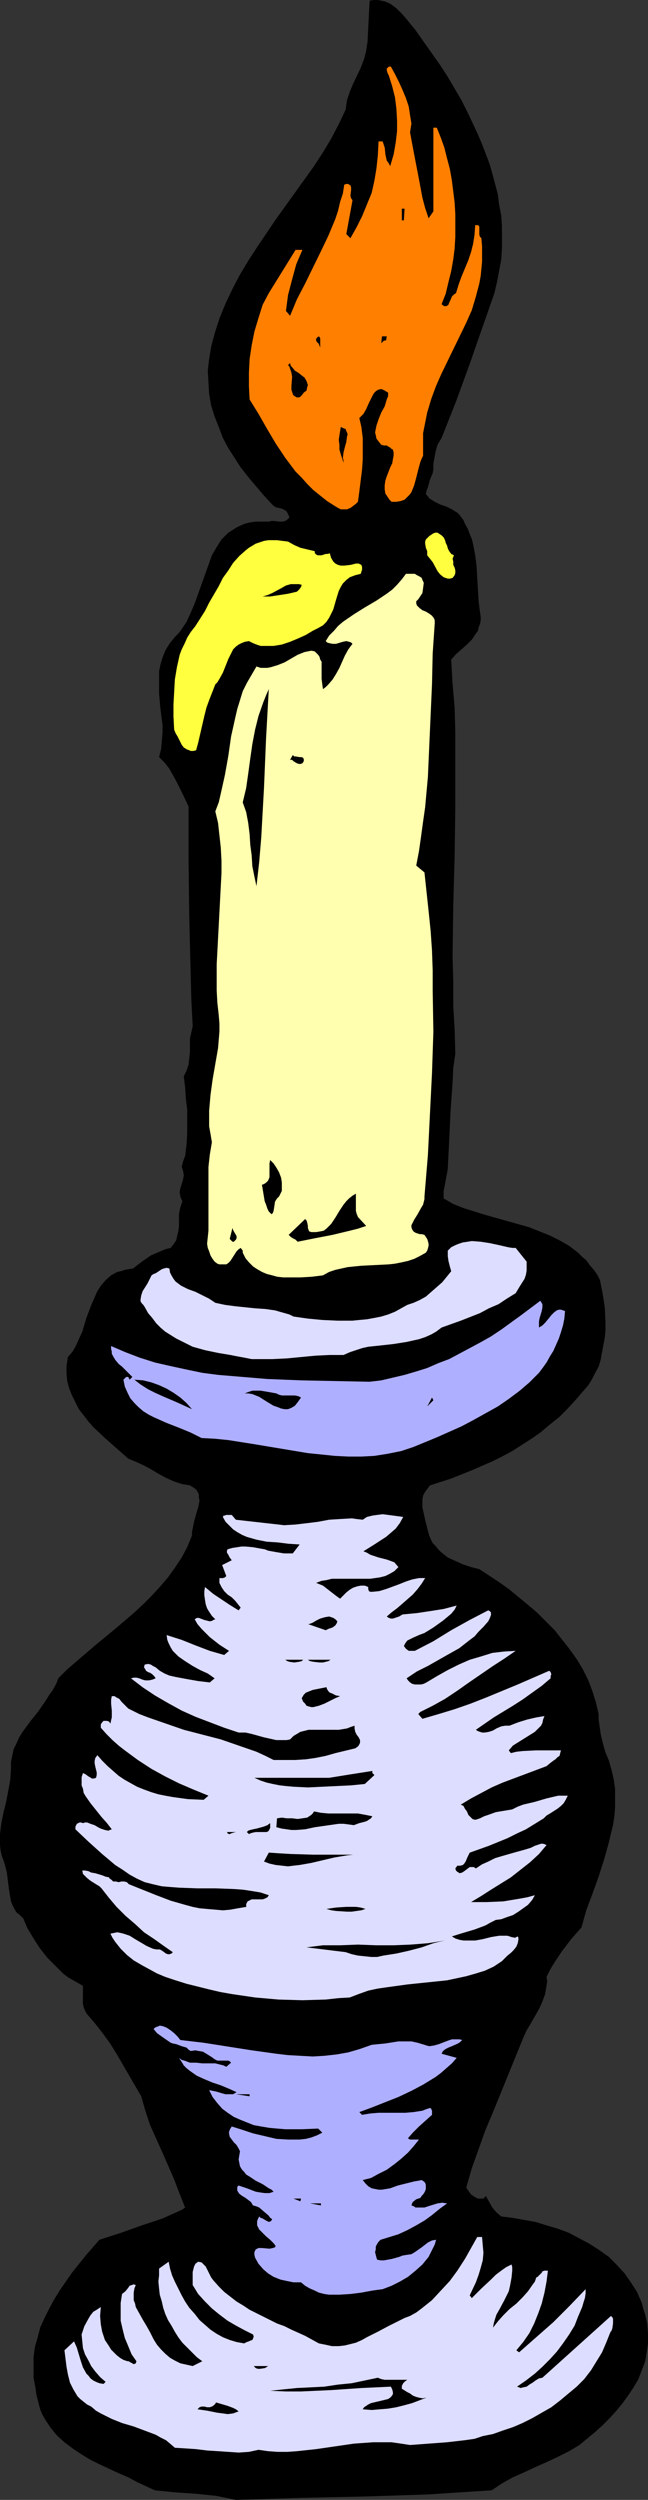 <?xml version="1.0" encoding="UTF-8" standalone="no"?>
<svg
   version="1.0"
   width="40.404mm"
   height="155.711mm"
   id="svg42"
   sodipodi:docname="Candle 44.wmf"
   xmlns:inkscape="http://www.inkscape.org/namespaces/inkscape"
   xmlns:sodipodi="http://sodipodi.sourceforge.net/DTD/sodipodi-0.dtd"
   xmlns="http://www.w3.org/2000/svg"
   xmlns:svg="http://www.w3.org/2000/svg">
  <rect width="100%" height="100%" fill="#333333" stroke="none"/>
  <sodipodi:namedview
     id="namedview42"
     pagecolor="#ffffff"
     bordercolor="#000000"
     borderopacity="0.25"
     inkscape:showpageshadow="2"
     inkscape:pageopacity="0.0"
     inkscape:pagecheckerboard="0"
     inkscape:deskcolor="#d1d1d1"
     inkscape:document-units="mm" />
  <defs
     id="defs1">
    <pattern
       id="WMFhbasepattern"
       patternUnits="userSpaceOnUse"
       width="6"
       height="6"
       x="0"
       y="0" />
  </defs>
  <path
     style="fill:#000000;fill-opacity:1;fill-rule:evenodd;stroke:none"
     d="m 97.928,7.11 3.878,5.494 1.939,2.747 1.778,2.747 1.616,2.747 1.616,2.747 1.454,2.909 1.454,3.07 0.97,2.101 0.97,2.262 1.778,4.686 0.646,2.262 0.646,2.424 0.646,2.424 0.323,2.585 0.485,2.424 0.162,2.585 v 2.585 2.585 l -0.162,2.585 -0.485,2.585 -0.485,2.585 -0.646,2.747 -5.979,17.129 -3.07,8.403 -3.394,8.564 -0.485,0.808 -0.485,0.808 -0.485,1.778 -0.323,1.778 -0.162,0.97 v 0.808 0.485 l -0.162,0.808 -0.162,0.485 -0.162,0.323 -0.323,0.808 -0.485,1.778 -0.323,0.808 -0.162,0.808 0.485,0.485 0.323,0.485 1.293,0.808 1.293,0.646 1.454,0.485 1.293,0.646 1.293,0.808 0.485,0.485 0.485,0.646 0.485,0.646 0.323,0.808 0.646,1.131 0.485,1.293 0.485,1.131 0.323,1.293 0.485,2.585 0.323,2.585 0.323,5.494 0.162,2.747 0.323,2.585 0.162,0.97 v 0.97 l -0.162,0.808 -0.323,0.808 -0.162,0.808 -0.485,0.646 -0.97,1.454 -1.131,1.131 -2.586,2.262 -1.131,1.293 0.323,5.656 0.485,5.656 0.162,5.817 v 5.656 11.796 l -0.162,11.635 -0.323,11.796 -0.162,11.796 0.162,5.817 v 5.817 l 0.323,5.656 0.162,5.656 -0.485,3.393 -0.162,3.393 -0.485,6.948 -0.323,6.948 -0.162,3.232 -0.162,3.232 -0.162,0.97 -0.162,0.808 -0.323,1.778 -0.323,1.616 v 0.97 0.808 l 2.262,1.293 2.424,0.97 2.586,0.808 2.586,0.808 5.171,1.454 5.171,1.454 2.424,0.97 2.424,0.97 2.262,1.131 2.262,1.293 2.101,1.616 0.97,0.97 0.97,0.808 0.808,1.131 0.97,1.131 0.808,1.131 0.646,1.293 0.646,3.232 0.485,3.232 0.162,3.555 v 1.778 l -0.162,1.778 -0.323,1.616 -0.323,1.778 -0.323,1.778 -0.485,1.616 -0.808,1.454 -0.808,1.616 -0.808,1.293 -1.131,1.293 -1.939,2.262 -1.939,2.101 -1.939,1.939 -2.262,1.778 -2.101,1.778 -2.101,1.454 -2.262,1.454 -2.262,1.454 -2.424,1.293 -2.262,1.131 -4.848,2.101 -4.848,1.939 -5.01,1.616 -0.485,0.646 -0.485,0.646 -0.323,0.485 -0.323,0.646 -0.162,0.808 v 0.646 1.293 l 0.646,2.909 0.323,1.293 0.323,1.293 0.323,1.131 0.323,0.808 0.485,0.97 0.646,0.646 0.646,0.808 0.646,0.646 1.616,1.293 1.778,0.808 1.778,0.808 1.939,0.646 1.939,0.485 4.686,3.07 2.262,1.616 4.525,3.717 2.262,1.939 1.939,1.939 2.101,2.101 1.778,2.262 1.778,2.262 1.616,2.262 1.454,2.424 1.293,2.585 0.97,2.585 0.808,2.585 0.646,2.747 v 1.293 l 0.162,1.131 0.323,2.262 0.485,2.101 0.646,2.262 0.808,1.939 0.646,2.262 0.485,2.101 0.323,2.262 v 2.262 2.101 l -0.162,2.101 -0.323,2.101 -0.485,1.939 -0.485,2.101 -1.131,4.04 -1.293,4.04 -1.454,4.04 -1.454,3.878 -1.131,4.04 -2.424,2.747 -2.101,2.747 -1.939,2.909 -0.97,1.616 -0.808,1.616 0.162,0.97 -0.162,1.131 -0.162,0.97 -0.162,0.97 -0.646,1.778 -0.808,1.778 -1.939,3.393 -0.97,1.616 -0.808,1.778 -3.555,8.726 -3.555,8.726 -1.778,4.201 -1.616,4.525 -1.616,4.525 -1.293,4.525 0.646,0.97 0.485,0.646 0.485,0.323 0.485,0.323 0.646,0.323 h 0.646 0.646 l 0.646,-0.646 v 0.162 l 1.454,2.585 0.97,1.131 1.131,0.97 2.586,0.323 2.747,0.485 2.747,0.485 2.586,0.808 2.747,0.808 2.586,0.97 2.424,1.293 2.424,1.293 2.262,1.454 2.262,1.616 1.778,1.778 1.939,2.101 1.454,2.101 1.454,2.262 1.131,2.585 0.323,1.293 0.485,1.454 0.485,2.262 0.162,2.262 v 2.262 l -0.323,2.262 -0.323,1.939 -0.808,2.101 -0.808,2.101 -1.131,1.939 -1.293,1.939 -1.293,1.778 -1.454,1.778 -1.616,1.778 -1.616,1.616 -1.778,1.616 -3.717,3.07 -2.424,1.454 -2.586,1.293 -2.747,1.293 -2.586,1.131 -2.747,1.293 -2.586,1.131 -2.586,1.454 -2.424,1.616 -7.595,0.485 -7.433,0.485 -15.029,0.485 -15.029,0.323 -15.19,0.485 -2.262,-0.485 -2.424,-0.485 -4.686,-0.485 -4.848,-0.323 -4.848,-0.485 -2.101,-0.97 -2.101,-0.97 -2.101,-1.131 -2.262,-0.97 -4.525,-2.101 -2.262,-1.131 -2.101,-1.293 -1.939,-1.293 -1.939,-1.454 -1.778,-1.616 -1.454,-1.778 -1.293,-1.939 -0.646,-1.131 -0.485,-1.131 -0.323,-1.131 -0.323,-1.293 -0.323,-1.293 -0.162,-1.293 -0.485,-2.585 v -2.424 -2.424 l 0.323,-2.424 0.646,-2.262 0.646,-2.424 0.97,-2.101 1.131,-2.262 1.131,-2.101 1.293,-2.101 1.454,-2.101 1.454,-2.101 3.232,-4.04 3.232,-3.717 5.01,-1.616 5.01,-1.778 4.848,-1.616 4.686,-2.101 0.646,-0.485 -1.293,-3.232 -1.293,-3.393 -2.747,-6.302 -1.454,-3.232 -1.454,-3.232 -1.131,-3.393 -0.97,-3.393 -2.909,-5.009 -2.909,-5.009 -1.616,-2.585 -1.778,-2.424 -1.778,-2.262 -1.939,-2.262 -0.323,-0.646 -0.323,-0.808 -0.162,-0.808 v -0.808 -1.616 -0.97 -0.808 l -1.131,-0.646 -1.131,-0.646 -1.131,-0.646 -1.131,-0.808 -1.939,-1.939 -1.939,-1.939 -1.778,-2.262 -1.454,-2.262 -1.454,-2.424 L 5.494,451.647 4.686,450.839 3.878,450.193 3.394,449.385 2.909,448.415 2.586,447.607 2.424,446.638 2.101,444.699 1.616,440.821 1.131,438.881 0.808,437.912 0.485,437.104 0.162,435.811 0,434.357 v -1.293 -1.293 l 0.323,-2.585 0.485,-2.424 0.646,-2.585 0.485,-2.585 0.485,-2.585 0.162,-2.585 v -1.616 l 0.323,-1.616 0.323,-1.454 0.646,-1.293 0.646,-1.454 0.808,-1.293 1.778,-2.424 1.939,-2.424 1.778,-2.585 0.808,-1.293 0.808,-1.131 0.808,-1.454 0.485,-1.293 2.101,-2.101 2.262,-1.939 4.525,-3.878 4.525,-3.717 4.363,-3.717 2.262,-2.101 1.939,-1.939 1.939,-2.101 1.939,-2.262 1.616,-2.262 1.616,-2.424 1.293,-2.424 1.131,-2.747 v -0.808 l 0.162,-0.808 0.323,-1.616 0.485,-1.778 0.485,-1.616 0.323,-1.616 -0.162,-0.646 v -0.808 l -0.323,-0.646 -0.323,-0.485 -0.646,-0.485 -0.808,-0.485 -1.939,-0.323 -1.939,-0.646 -1.778,-0.808 -1.778,-0.97 -1.616,-0.97 -1.778,-0.97 -1.778,-0.808 -1.939,-0.808 -2.747,-2.424 -2.747,-2.424 -2.747,-2.585 -1.131,-1.293 -1.131,-1.454 -1.131,-1.454 -0.808,-1.616 -0.808,-1.616 -0.646,-1.616 -0.485,-1.778 -0.162,-1.778 v -1.778 l 0.323,-2.101 1.131,-1.293 0.808,-1.454 0.646,-1.454 0.808,-1.778 0.485,-1.616 0.485,-1.616 1.293,-3.393 0.646,-1.454 0.646,-1.454 0.97,-1.454 0.97,-1.131 1.293,-1.131 1.454,-0.808 0.808,-0.162 0.97,-0.323 0.97,-0.162 0.97,-0.162 2.101,-1.616 2.101,-1.454 1.131,-0.485 1.131,-0.485 1.131,-0.485 1.293,-0.323 0.485,-0.646 0.485,-0.646 0.323,-0.485 0.162,-0.808 0.323,-1.293 0.162,-1.293 v -1.454 -1.454 l 0.323,-1.454 0.485,-1.454 -0.323,-0.646 -0.162,-0.485 -0.162,-0.97 0.162,-0.97 0.323,-0.97 0.323,-1.131 0.162,-0.97 -0.162,-0.97 -0.162,-0.485 -0.162,-0.485 0.323,-1.293 0.485,-1.293 0.323,-2.585 0.162,-2.747 v -2.747 -2.747 l -0.323,-2.747 -0.162,-2.585 -0.323,-2.585 0.323,-0.646 0.323,-0.646 0.485,-1.454 0.162,-1.454 0.162,-1.616 v -3.07 l 0.323,-1.454 0.323,-1.454 -0.323,-6.302 -0.162,-6.464 -0.323,-12.927 -0.162,-13.089 v -12.927 l -1.454,-3.07 -1.454,-2.909 -0.808,-1.454 -0.808,-1.454 -1.131,-1.454 -1.293,-1.293 0.485,-1.939 0.162,-1.939 0.162,-1.778 v -1.939 l -0.485,-3.717 -0.323,-3.555 v -1.778 -1.778 -1.778 l 0.323,-1.616 0.485,-1.616 0.646,-1.616 0.97,-1.616 1.293,-1.616 0.808,-0.808 0.646,-0.808 1.293,-1.939 0.97,-2.101 0.97,-2.262 3.232,-9.049 0.808,-2.262 1.131,-1.939 1.131,-1.778 0.808,-0.808 0.808,-0.808 0.808,-0.485 0.97,-0.646 0.97,-0.485 1.131,-0.485 1.293,-0.323 1.293,-0.162 h 1.454 1.616 l 0.646,-0.162 h 0.485 l 1.454,0.162 h 0.646 l 0.646,-0.162 0.485,-0.323 0.485,-0.485 -0.162,-0.485 -0.162,-0.323 -0.323,-0.646 -0.485,-0.323 -0.646,-0.323 -1.454,-0.323 -0.485,-0.323 -0.485,-0.485 -1.939,-2.101 -1.778,-2.101 -1.778,-2.101 -1.778,-2.262 -1.454,-2.262 -1.454,-2.262 -1.293,-2.424 -0.97,-2.585 -0.97,-2.424 -0.808,-2.585 -0.485,-2.747 -0.162,-2.747 -0.162,-2.747 0.323,-2.747 0.485,-2.909 0.808,-3.07 1.131,-3.555 1.454,-3.555 1.616,-3.393 1.778,-3.393 1.939,-3.232 2.101,-3.232 4.363,-6.464 4.525,-6.302 4.525,-6.302 2.101,-3.232 1.939,-3.232 1.778,-3.393 1.616,-3.393 0.162,-1.131 0.162,-1.131 0.646,-1.939 0.808,-1.939 1.778,-3.717 0.808,-2.101 0.485,-1.939 0.162,-1.131 0.162,-0.97 V 9.695 L 87.101,0.162 88.071,0 h 0.97 l 0.808,0.162 0.808,0.162 0.808,0.323 0.646,0.323 1.293,0.97 1.293,1.293 1.131,1.293 z"
     id="path1" />
  <path
     style="fill:#ff7f00;fill-opacity:1;fill-rule:evenodd;stroke:none"
     d="m 92.111,15.674 0.97,1.778 0.97,1.939 0.808,1.778 0.808,1.939 0.646,1.939 0.323,2.101 0.323,1.939 -0.162,0.97 -0.162,1.131 0.97,5.171 0.97,5.009 0.97,5.171 0.646,2.424 0.808,2.424 1.131,-1.616 V 30.056 h 0.808 l 0.97,2.424 0.808,2.262 0.646,2.585 0.646,2.424 0.485,2.747 0.323,2.585 0.323,2.585 0.162,2.747 v 2.585 2.747 l -0.162,2.747 -0.323,2.585 -0.485,2.747 -0.646,2.585 -0.646,2.747 -0.97,2.424 0.323,0.323 0.323,0.162 h 0.485 l 0.485,-0.323 0.162,-0.485 0.323,-0.646 0.323,-0.808 0.485,-0.485 0.485,-0.323 0.646,-2.101 0.646,-1.778 1.616,-3.878 0.646,-1.939 0.485,-1.939 0.323,-2.101 0.162,-2.262 h 0.323 0.323 l 0.323,0.323 v 0.485 0.485 0.485 0.485 l 0.162,0.485 0.323,0.323 0.162,1.939 v 1.778 1.778 l -0.162,1.778 -0.162,1.616 -0.323,1.778 -0.808,3.07 -0.97,3.232 -1.293,2.909 -2.909,5.979 -2.909,5.979 -1.293,2.909 -1.131,3.07 -0.97,3.232 -0.323,1.616 -0.323,1.616 -0.323,1.616 v 1.778 1.778 1.778 l -0.323,0.646 -0.323,0.808 -0.485,1.778 -0.485,1.939 -0.485,1.778 -0.323,0.808 -0.323,0.808 -0.485,0.646 -0.646,0.646 -0.485,0.485 -0.97,0.323 -0.97,0.162 h -1.131 l -0.485,-0.485 -0.323,-0.485 -0.646,-0.97 -0.162,-0.97 v -0.97 l 0.162,-1.131 0.323,-0.97 0.808,-2.101 0.485,-0.97 0.162,-0.97 0.162,-0.808 v -0.808 l -0.162,-0.646 -0.323,-0.162 -0.323,-0.323 -0.323,-0.162 -0.485,-0.323 h -0.646 l -0.646,-0.162 -0.646,-0.808 -0.485,-0.646 -0.162,-0.808 -0.162,-0.646 0.162,-0.808 0.162,-0.808 0.485,-1.454 0.646,-1.616 0.808,-1.454 0.485,-1.616 0.323,-0.808 v -0.808 l -0.808,-0.485 -0.646,-0.323 h -0.485 l -0.485,0.162 -0.485,0.323 -0.323,0.323 -0.323,0.485 -0.323,0.646 -0.646,1.293 -0.646,1.454 -0.646,1.131 -0.485,0.485 -0.485,0.485 0.485,2.101 0.323,2.585 v 2.424 2.585 l -0.162,2.424 -0.323,2.585 -0.323,2.585 -0.323,2.424 -0.485,0.485 -0.646,0.485 -0.646,0.485 -0.808,0.323 h -0.646 -0.808 l -0.646,-0.323 -0.808,-0.485 -1.778,-1.131 -1.616,-1.293 -1.616,-1.293 -1.454,-1.454 -1.293,-1.454 -1.454,-1.454 -2.424,-3.232 -2.262,-3.393 -2.101,-3.555 -1.939,-3.393 -2.101,-3.393 -0.162,-3.07 v -3.232 l 0.162,-3.232 0.485,-3.232 0.646,-3.232 0.97,-3.232 0.97,-3.07 1.454,-2.747 6.302,-10.18 h 1.616 l -1.454,3.393 -0.97,3.555 -0.97,3.717 -0.485,3.717 0.97,1.131 1.616,-3.878 1.939,-3.717 3.717,-7.595 1.778,-3.717 1.616,-3.878 0.646,-1.939 0.485,-2.101 0.646,-1.939 0.323,-2.101 0.485,-0.162 h 0.485 l 0.162,0.162 0.323,0.162 0.162,0.485 v 0.646 l -0.162,1.293 0.162,0.646 0.162,0.162 0.162,0.323 -1.454,7.918 0.97,0.97 1.454,-2.585 1.293,-2.585 1.131,-2.747 1.131,-2.747 0.646,-2.909 0.485,-2.909 0.323,-3.07 0.162,-3.232 h 0.97 l 0.485,1.454 0.162,1.616 0.323,1.454 0.485,0.646 0.323,0.646 0.808,-2.747 0.485,-2.747 0.323,-2.747 v -2.585 l -0.162,-2.747 -0.323,-2.585 -0.646,-2.585 -0.808,-2.585 -0.323,-0.646 -0.162,-0.646 v -0.323 l 0.323,-0.323 0.162,-0.162 z"
     id="path2" />
  <path
     style="fill:#000000;fill-opacity:1;fill-rule:evenodd;stroke:none"
     d="m 94.696,49.124 h 0.646 l -0.162,2.747 h -0.485 z"
     id="path3" />
  <path
     style="fill:#000000;fill-opacity:1;fill-rule:evenodd;stroke:none"
     d="M 75.466,81.765 75.304,81.442 75.143,80.957 74.658,80.472 74.496,80.149 v -0.323 l 0.162,-0.323 0.485,-0.323 0.162,0.162 0.162,0.323 v 0.646 0.646 z"
     id="path4" />
  <path
     style="fill:#000000;fill-opacity:1;fill-rule:evenodd;stroke:none"
     d="m 90.979,80.149 h -0.323 l -0.323,0.162 -0.485,0.485 0.162,-1.616 h 1.131 z"
     id="path5" />
  <path
     style="fill:#000000;fill-opacity:1;fill-rule:evenodd;stroke:none"
     d="m 72.234,91.945 -0.646,0.485 -0.485,0.646 -0.323,0.323 -0.323,0.162 h -0.485 l -0.323,-0.162 -0.485,-0.323 -0.162,-0.323 -0.323,-0.97 v -0.97 l 0.162,-2.101 -0.162,-0.97 -0.323,-0.97 -0.162,-0.485 -0.323,-0.323 0.485,-0.485 0.162,0.646 0.323,0.323 0.646,0.808 0.808,0.485 0.808,0.646 0.646,0.485 0.485,0.808 0.162,0.485 0.162,0.485 -0.162,0.485 z"
     id="path6" />
  <path
     style="fill:#000000;fill-opacity:1;fill-rule:evenodd;stroke:none"
     d="m 80.96,108.912 -0.323,-0.97 -0.323,-0.97 -0.323,-1.131 v -1.131 l -0.162,-1.131 0.162,-1.131 0.162,-0.97 0.162,-0.97 0.646,0.323 0.485,0.162 0.162,0.485 0.162,0.323 0.162,0.485 -0.162,0.485 -0.162,1.293 -0.323,1.131 -0.323,1.293 -0.162,1.293 0.162,0.646 z"
     id="path7" />
  <path
     style="fill:#ffff3f;fill-opacity:1;fill-rule:evenodd;stroke:none"
     d="m 106.978,130.727 -0.323,0.808 0.162,0.646 v 0.808 l 0.323,0.646 0.162,0.646 v 0.646 l -0.162,0.485 -0.485,0.646 -0.646,0.162 h -0.485 l -0.485,-0.162 -0.485,-0.162 -0.808,-0.646 -0.646,-0.808 -1.131,-2.101 -0.646,-0.808 -0.646,-0.808 v -0.485 -0.485 l -0.323,-0.808 -0.162,-0.97 v -0.485 l 0.162,-0.485 0.808,-0.808 0.485,-0.323 0.485,-0.323 0.485,-0.162 h 0.485 l 0.485,0.323 0.485,0.323 0.485,0.485 0.323,0.646 0.162,0.646 0.323,0.646 0.162,0.646 0.323,0.646 0.485,0.646 z"
     id="path8" />
  <path
     style="fill:#ffff3f;fill-opacity:1;fill-rule:evenodd;stroke:none"
     d="m 74.173,129.758 v 0.323 l 0.162,0.323 0.485,0.323 h 0.323 0.646 l 0.97,-0.323 h 0.485 l 0.485,-0.162 0.162,0.646 0.162,0.485 0.485,0.808 0.485,0.485 0.646,0.323 0.646,0.162 h 0.808 l 1.454,-0.162 1.293,-0.323 h 0.646 l 0.323,0.162 0.323,0.162 0.162,0.485 v 0.646 l -0.162,0.485 -0.162,0.485 -0.646,0.162 -0.646,0.162 -1.293,0.485 -0.808,0.646 -0.808,0.808 -0.485,0.808 -0.485,0.97 -0.646,2.101 -0.323,1.131 -0.323,1.131 -0.485,0.97 -0.485,0.97 -0.646,0.97 -0.808,0.808 -1.131,0.646 -1.293,0.646 -1.616,0.97 -1.778,0.808 -1.939,0.808 -1.939,0.646 -1.939,0.323 h -1.939 -1.131 l -0.97,-0.323 -0.808,-0.323 -0.97,-0.485 -0.97,0.162 -0.808,0.323 -0.646,0.323 -0.646,0.485 -0.646,0.646 -0.323,0.646 -0.808,1.616 -0.646,1.616 -0.646,1.616 -0.808,1.454 -0.485,0.808 -0.485,0.485 -1.454,3.717 -0.646,1.778 -0.485,1.939 -0.485,2.101 -0.485,2.101 -0.485,2.101 -0.485,1.778 -0.646,0.162 H 44.924 l -0.323,-0.162 -0.485,-0.162 -0.808,-0.485 -0.485,-0.646 -0.485,-0.97 -0.485,-0.97 -0.485,-0.808 -0.323,-0.808 -0.162,-3.07 v -2.909 l 0.162,-2.909 0.162,-2.909 0.485,-2.909 0.323,-1.454 0.323,-1.454 0.485,-1.293 0.646,-1.293 0.646,-1.454 0.808,-1.293 1.131,-1.454 1.131,-1.778 1.131,-1.778 0.97,-1.939 2.262,-3.878 0.97,-1.939 1.293,-1.778 1.131,-1.778 1.454,-1.616 1.454,-1.293 0.808,-0.646 0.808,-0.485 0.808,-0.485 0.97,-0.323 0.97,-0.323 0.97,-0.162 h 1.131 0.97 l 1.293,0.162 1.293,0.162 1.454,0.808 1.454,0.646 z"
     id="path9" />
  <path
     style="fill:#ffffaf;fill-opacity:1;fill-rule:evenodd;stroke:none"
     d="m 99.867,137.191 -0.162,1.293 -0.162,1.131 -0.646,0.97 -0.323,0.485 -0.485,0.485 v 0.485 l 0.162,0.485 0.646,0.646 0.646,0.485 0.808,0.323 0.808,0.485 0.646,0.485 0.485,0.646 0.162,0.485 v 0.646 l -0.485,7.11 -0.162,7.272 -0.646,14.543 -0.323,7.272 -0.646,7.11 -0.485,3.393 -0.485,3.555 -0.485,3.393 -0.646,3.393 1.939,1.616 0.485,4.525 0.485,4.525 0.485,4.686 0.323,4.686 0.162,4.686 v 4.848 l 0.162,9.534 -0.323,9.695 -0.485,9.695 -0.485,9.695 -0.808,9.695 v 0.646 l -0.162,0.646 -0.162,0.646 -0.485,0.808 -0.808,1.454 -0.808,1.293 -0.323,0.646 -0.323,0.646 v 0.485 l 0.162,0.485 0.323,0.485 0.485,0.323 0.97,0.323 h 0.485 l 0.646,0.162 0.646,0.97 0.162,0.485 0.162,0.646 v 0.485 l -0.162,0.646 -0.162,0.485 -0.323,0.485 -1.454,0.808 -1.293,0.646 -1.454,0.485 -1.454,0.323 -1.616,0.323 -1.454,0.162 -3.232,0.162 -3.232,0.162 -3.232,0.323 -1.454,0.323 -1.454,0.323 -1.454,0.485 -1.454,0.808 -2.586,0.323 -2.747,0.162 H 68.033 66.74 l -1.454,-0.162 -1.131,-0.323 -1.293,-0.323 -1.131,-0.485 -1.131,-0.646 -0.97,-0.646 -0.97,-0.97 -0.808,-0.97 -0.646,-1.293 v -0.323 -0.162 l -0.485,-0.646 -0.485,0.323 -0.485,0.485 -1.454,2.262 -0.485,0.485 -0.485,0.323 h -0.646 -0.485 -0.485 l -0.485,-0.162 -0.646,-0.485 -0.485,-0.646 -0.485,-0.808 -0.323,-0.97 -0.323,-0.808 -0.162,-0.97 0.323,-3.07 v -3.07 -5.979 -2.909 -3.07 l 0.323,-2.909 0.485,-2.909 -0.323,-1.939 -0.323,-1.778 v -1.939 -1.778 l 0.323,-3.717 0.485,-3.555 0.646,-3.717 0.646,-3.717 0.162,-1.939 0.162,-1.939 v -1.939 l -0.162,-1.939 -0.323,-2.909 -0.162,-2.909 v -6.14 l 0.162,-3.07 0.162,-3.07 0.323,-6.14 0.323,-6.14 0.162,-3.07 v -2.909 l -0.162,-3.07 -0.323,-2.909 -0.323,-2.909 -0.646,-2.747 0.808,-2.101 0.485,-2.101 0.97,-4.363 0.808,-4.525 0.646,-4.525 0.97,-4.363 0.485,-2.101 0.646,-2.101 0.646,-2.101 0.97,-1.939 1.131,-1.939 1.131,-1.939 0.97,0.323 h 0.808 0.808 l 0.808,-0.162 1.616,-0.485 1.616,-0.646 3.07,-1.778 1.616,-0.646 1.616,-0.323 0.808,0.162 0.485,0.485 0.323,0.323 0.323,0.485 0.162,0.646 0.323,0.485 v 1.293 1.293 1.454 l 0.162,1.293 0.162,1.131 0.646,-0.485 0.646,-0.646 0.97,-1.131 0.808,-1.293 0.808,-1.454 1.293,-2.909 0.808,-1.454 0.97,-1.293 -0.323,-0.323 -0.485,-0.162 -0.646,-0.162 -0.808,0.162 -1.616,0.485 h -0.808 l -0.808,-0.162 -0.485,-0.162 -0.323,-0.323 0.808,-1.293 1.131,-1.131 0.97,-1.131 1.131,-0.97 2.586,-1.778 2.586,-1.616 2.747,-1.616 2.424,-1.616 1.293,-0.97 1.131,-1.131 1.131,-1.293 0.97,-1.293 h 0.808 0.646 0.646 l 0.485,0.323 0.646,0.323 0.485,0.323 0.162,0.485 z"
     id="path10" />
  <path
     style="fill:#000000;fill-opacity:1;fill-rule:evenodd;stroke:none"
     d="m 71.103,137.676 -0.162,0.485 -0.323,0.485 -0.323,0.323 -0.323,0.323 -2.101,0.485 -2.101,0.323 -2.101,0.323 h -0.808 -0.97 l 1.131,-0.323 1.131,-0.485 2.101,-1.131 1.131,-0.646 1.131,-0.323 h 0.485 0.646 0.808 z"
     id="path11" />
  <path
     style="fill:#000000;fill-opacity:1;fill-rule:evenodd;stroke:none"
     d="m 60.437,208.614 -0.485,-2.262 -0.485,-2.424 -0.162,-2.585 -0.323,-2.424 -0.162,-2.585 -0.323,-2.585 -0.485,-2.585 -0.808,-2.262 0.808,-3.393 0.485,-3.393 0.485,-3.555 0.485,-3.393 0.646,-3.393 0.808,-3.232 1.131,-3.232 0.646,-1.616 0.646,-1.454 -0.646,11.635 -0.485,11.635 -0.646,11.635 -0.485,5.817 z"
     id="path12" />
  <path
     style="fill:#000000;fill-opacity:1;fill-rule:evenodd;stroke:none"
     d="m 71.588,179.205 -0.323,0.485 -0.485,0.162 h -0.323 l -0.485,-0.162 -0.808,-0.485 -0.323,-0.323 h -0.485 l 0.646,-1.131 0.323,0.323 h 0.323 l 0.97,0.162 h 0.485 l 0.323,0.162 0.162,0.323 z"
     id="path13" />
  <path
     style="fill:#000000;fill-opacity:1;fill-rule:evenodd;stroke:none"
     d="m 65.285,282.138 -0.323,0.485 -0.162,0.323 -0.162,1.131 -0.162,0.97 -0.162,0.485 -0.323,0.323 -0.646,-0.646 -0.323,-0.646 -0.323,-0.97 -0.323,-0.808 -0.323,-1.939 -0.323,-1.939 0.485,-0.162 0.485,-0.323 0.485,-0.485 0.323,-0.808 v -0.808 -0.808 -0.808 -0.808 l 0.162,-0.808 0.808,0.808 0.646,0.97 0.646,1.131 0.485,1.293 0.162,1.131 v 1.293 0.646 l -0.323,0.646 -0.323,0.646 z"
     id="path14" />
  <path
     style="fill:#000000;fill-opacity:1;fill-rule:evenodd;stroke:none"
     d="m 84.354,286.501 1.939,2.101 -1.939,0.646 -1.939,0.485 -4.04,0.97 -4.202,0.808 -4.04,0.808 -0.485,-0.485 -0.646,-0.323 -0.485,-0.323 -0.485,-0.485 3.878,-3.717 0.323,0.323 0.162,0.485 0.162,0.808 v 0.485 l 0.162,0.485 0.162,0.323 0.485,0.162 h 1.131 l 0.97,-0.162 0.808,-0.162 0.646,-0.485 0.646,-0.646 0.485,-0.485 0.97,-1.454 0.97,-1.616 0.97,-1.454 0.646,-0.808 0.646,-0.646 0.808,-0.646 0.808,-0.485 v 1.616 0.646 0.646 1.131 l 0.162,0.646 z"
     id="path15" />
  <path
     style="fill:#000000;fill-opacity:1;fill-rule:evenodd;stroke:none"
     d="m 55.105,292.318 h -0.323 l -0.162,-0.162 -0.485,-0.485 0.646,-2.585 0.162,0.485 0.162,0.323 0.485,0.808 0.162,0.323 v 0.485 l -0.162,0.323 z"
     id="path16" />
  <path
     style="fill:#ddddff;fill-opacity:1;fill-rule:evenodd;stroke:none"
     d="m 124.107,297.004 v 1.131 0.97 l -0.162,0.97 -0.323,0.97 -1.131,1.778 -0.97,1.616 -2.101,1.293 -1.939,1.293 -2.262,0.97 -2.101,1.131 -4.525,1.778 -4.525,1.616 -1.293,0.97 -1.131,0.646 -1.454,0.646 -1.454,0.485 -1.454,0.323 -1.454,0.323 -3.07,0.485 -2.909,0.323 -3.07,0.323 -1.454,0.323 -1.454,0.485 -1.454,0.485 -1.454,0.646 h -3.232 l -3.394,0.162 -3.394,0.323 -3.394,0.323 -3.394,0.162 h -3.232 -1.616 l -1.616,-0.323 -1.778,-0.323 -1.616,-0.323 -2.909,-0.485 -3.07,-0.646 -2.909,-0.808 -1.293,-0.646 -1.293,-0.646 -1.293,-0.646 -1.293,-0.808 -1.293,-0.808 -1.131,-0.97 -0.97,-0.97 -0.97,-1.293 -0.97,-1.131 -0.808,-1.454 -0.323,-0.485 -0.323,-0.323 -0.323,-0.485 v -0.485 l 0.162,-0.97 0.323,-0.97 1.131,-1.778 0.485,-0.97 0.485,-0.97 0.485,-0.323 0.485,-0.162 0.485,-0.323 0.485,-0.323 0.485,-0.323 0.485,-0.162 0.646,-0.162 0.646,0.162 0.162,0.97 0.323,0.646 0.485,0.808 0.485,0.646 0.646,0.485 0.646,0.485 1.616,0.808 1.778,0.646 1.616,0.808 1.616,0.808 1.454,0.97 2.262,0.485 2.424,0.323 4.686,0.485 2.424,0.162 2.262,0.323 2.262,0.646 1.131,0.323 0.97,0.485 3.394,0.485 3.394,0.323 3.555,0.162 h 3.555 l 1.616,-0.162 1.778,-0.162 1.778,-0.323 1.616,-0.323 1.616,-0.485 1.616,-0.646 1.454,-0.808 1.454,-0.808 1.454,-0.485 1.454,-0.646 1.454,-0.808 1.293,-1.131 1.293,-1.131 1.293,-1.131 2.101,-2.585 -0.323,-1.131 -0.323,-1.293 -0.162,-1.131 v -0.646 -0.646 l 0.808,-0.808 0.97,-0.485 0.808,-0.323 0.97,-0.323 1.131,-0.162 0.97,-0.162 2.101,0.162 2.101,0.323 2.262,0.485 2.101,0.485 0.97,0.162 h 0.808 z"
     id="path17" />
  <path
     style="fill:#afafff;fill-opacity:1;fill-rule:evenodd;stroke:none"
     d="m 127.016,312.517 0.808,-0.485 0.646,-0.646 0.808,-0.97 0.646,-0.808 0.646,-0.646 0.646,-0.485 0.485,-0.162 h 0.485 l 0.485,0.162 0.485,0.162 -0.162,1.778 -0.323,1.616 -0.485,1.616 -0.485,1.454 -0.646,1.454 -0.646,1.454 -0.808,1.293 -0.808,1.454 -0.808,1.131 -0.97,1.293 -2.262,2.262 -2.262,1.939 -2.586,1.939 -2.586,1.778 -2.909,1.616 -2.909,1.616 -2.747,1.454 -2.909,1.293 -2.909,1.293 -2.747,1.131 -2.747,1.131 -2.909,0.97 -3.232,0.646 -3.07,0.485 -3.07,0.162 h -3.07 l -3.232,-0.162 -3.07,-0.323 -3.232,-0.323 -12.605,-2.101 -6.141,-0.97 -3.232,-0.323 -3.07,-0.162 -1.293,-0.646 -1.293,-0.646 -2.747,-1.131 -2.909,-1.131 -2.909,-1.293 -1.293,-0.646 -1.293,-0.808 -1.131,-0.97 -0.97,-0.97 -0.97,-1.131 -0.646,-1.293 -0.646,-1.454 -0.323,-1.616 0.485,-0.485 0.162,-0.162 h 0.485 l 0.323,0.646 0.646,-0.646 -0.808,-0.808 -0.808,-0.808 -0.808,-0.808 -0.808,-0.646 -0.808,-0.97 -0.485,-0.808 -0.323,-0.646 v -0.485 l -0.162,-0.646 v -0.646 l 3.394,1.454 3.394,1.293 3.555,1.131 3.555,0.808 3.717,0.808 3.878,0.808 3.717,0.485 3.878,0.323 3.878,0.323 3.878,0.323 8.08,0.323 15.998,0.323 2.747,-0.323 2.747,-0.646 2.747,-0.646 2.747,-0.808 2.586,-0.808 2.586,-1.131 2.586,-0.97 2.424,-1.293 2.424,-1.293 2.424,-1.293 2.586,-1.454 2.424,-1.616 4.686,-3.393 4.525,-3.393 0.485,0.808 v 0.808 l -0.162,0.808 -0.485,1.616 -0.162,0.808 v 0.808 z"
     id="path18" />
  <path
     style="fill:#000000;fill-opacity:1;fill-rule:evenodd;stroke:none"
     d="m 45.247,331.747 -3.555,-1.616 -3.394,-1.454 -1.778,-0.808 -1.616,-0.808 -1.778,-1.131 -1.454,-1.131 2.101,0.162 1.939,0.485 1.778,0.646 1.778,0.808 1.616,0.97 1.616,1.131 1.454,1.293 z"
     id="path19" />
  <path
     style="fill:#000000;fill-opacity:1;fill-rule:evenodd;stroke:none"
     d="m 70.941,329 -0.808,1.131 -0.646,0.808 -0.808,0.485 -0.808,0.323 h -0.808 l -0.808,-0.162 -0.808,-0.323 -0.97,-0.323 -1.616,-0.97 -1.778,-1.131 -0.808,-0.323 -0.808,-0.323 -0.97,-0.162 h -0.808 l 0.808,-0.323 0.97,-0.323 h 0.97 0.97 l 1.939,0.323 1.778,0.323 0.646,0.323 0.646,0.162 h 1.616 1.454 l 0.808,0.162 z"
     id="path20" />
  <path
     style="fill:#000000;fill-opacity:1;fill-rule:evenodd;stroke:none"
     d="m 100.675,331.1 1.131,-2.101 0.323,0.646 z"
     id="path21" />
  <path
     style="fill:#ddddff;fill-opacity:1;fill-rule:evenodd;stroke:none"
     d="m 64.154,358.732 1.454,0.162 1.293,0.162 2.747,-0.162 2.747,-0.323 2.586,-0.323 2.586,-0.485 2.586,-0.162 2.747,-0.162 1.131,0.162 1.454,0.162 0.97,-0.646 1.293,-0.323 1.131,-0.162 1.293,-0.162 1.293,0.162 2.424,0.323 1.131,0.162 -0.808,1.454 -0.97,1.293 -1.131,0.97 -1.131,0.97 -2.747,1.778 -2.586,1.616 0.808,0.323 0.808,0.485 1.939,0.646 1.939,0.485 1.778,0.646 0.97,1.131 v 0 l -0.97,0.97 -1.131,0.646 -0.97,0.485 -1.293,0.323 -1.131,0.162 -1.131,0.162 h -2.586 -1.131 -3.878 -1.454 l -1.293,0.323 -1.131,0.162 -1.293,0.485 0.808,0.323 0.808,0.323 1.454,1.131 1.454,1.131 0.646,0.485 0.485,0.323 0.808,-0.808 0.646,-0.646 0.808,-0.646 0.808,-0.485 0.97,-0.323 0.808,-0.162 h 0.97 l 0.808,0.323 v 0.485 l 0.162,0.485 0.323,0.162 h 0.485 l 1.616,-0.162 1.616,-0.485 3.07,-1.131 1.616,-0.646 1.454,-0.485 1.616,-0.323 h 1.454 l -0.808,1.293 -0.97,1.293 -1.131,1.293 -1.293,1.131 -1.293,1.131 -1.131,0.97 -1.293,0.97 -1.131,0.97 0.485,0.323 0.485,0.162 h 0.485 l 0.485,-0.162 0.97,-0.323 0.808,-0.485 3.394,-0.323 3.232,-0.485 3.07,-0.485 3.07,-0.808 -0.485,0.97 -0.808,0.97 -0.97,0.808 -0.97,0.808 -2.262,1.616 -2.101,1.293 -1.293,0.485 -1.454,0.646 -0.646,0.323 -0.646,0.323 -0.485,0.646 -0.323,0.646 0.485,0.646 0.646,0.485 h 0.646 0.808 l 4.363,-2.262 4.202,-2.585 4.363,-2.424 4.363,-2.262 0.323,0.162 0.323,0.323 v 0.323 0.323 l -0.323,0.808 -0.323,0.646 -1.131,1.293 -1.131,1.131 -0.97,1.131 -1.293,0.97 -2.262,1.778 -2.586,1.454 -4.848,2.747 -2.586,1.293 -2.424,1.616 0.323,0.485 0.485,0.485 0.485,0.323 0.646,0.162 h 0.808 0.646 l 0.646,-0.162 0.646,-0.323 2.424,-1.454 2.586,-1.454 2.586,-1.293 2.586,-1.131 2.747,-0.808 2.586,-0.808 2.747,-0.323 2.747,-0.162 -2.586,1.778 -2.747,1.778 -5.656,3.878 -2.747,1.939 -2.909,1.939 -2.909,1.616 -2.909,1.454 -0.485,0.485 0.97,1.131 3.878,-1.131 3.717,-1.131 3.717,-1.293 3.717,-1.454 7.433,-3.07 7.433,-3.232 0.323,0.323 0.162,0.485 -0.162,0.485 v 0.485 l -2.101,1.778 -2.262,1.616 -2.262,1.616 -2.262,1.454 -4.525,2.747 -2.101,1.454 -2.101,1.454 0.485,0.323 0.485,0.162 0.485,0.162 h 0.646 l 0.97,-0.162 0.97,-0.323 0.808,-0.485 1.131,-0.485 0.97,-0.162 h 0.97 l 2.101,-0.808 2.101,-0.646 2.101,-0.485 0.97,-0.162 0.97,-0.162 -0.323,0.808 -0.162,0.808 -0.323,0.646 -0.485,0.485 -0.97,0.97 -1.293,0.808 -1.293,0.808 -1.293,0.808 -1.293,0.808 -0.97,1.131 0.485,0.646 1.293,-0.323 1.454,-0.162 3.07,-0.162 h 2.909 3.07 l -0.162,0.646 -0.162,0.646 -0.485,0.323 -0.485,0.485 -0.485,0.323 -0.646,0.485 -0.97,0.808 -5.171,1.939 -5.171,1.939 -2.586,1.131 -2.424,1.293 -2.424,1.293 -2.424,1.454 0.323,0.162 0.323,0.162 0.323,0.646 0.485,0.646 0.323,0.808 0.485,0.485 0.485,0.485 0.485,0.162 h 0.323 l 0.485,-0.162 0.485,-0.162 0.97,-0.485 0.97,-0.323 1.778,-0.646 1.939,-0.323 1.939,-0.323 1.293,-0.646 1.293,-0.485 2.747,-0.646 2.747,-0.808 2.747,-0.646 h 2.262 l -0.485,0.97 -0.485,0.808 -0.646,0.646 -0.808,0.646 -1.778,1.131 -0.808,0.485 -0.646,0.646 -2.101,1.293 -2.101,1.293 -2.101,0.97 -2.262,1.131 -4.363,1.778 -4.525,1.616 -0.485,0.97 -0.485,1.131 -0.323,0.485 -0.323,0.323 -0.646,0.162 h -0.646 l -0.485,0.646 0.162,0.485 0.323,0.323 0.323,0.162 0.162,0.162 0.646,-0.162 0.485,-0.323 0.646,-0.485 0.646,-0.485 h 0.323 0.323 0.323 l 0.485,0.323 1.454,-0.97 1.454,-0.646 1.616,-0.808 1.616,-0.485 3.394,-0.97 1.778,-0.485 1.616,-0.485 0.97,-0.485 0.485,-0.162 0.485,-0.162 0.485,-0.162 h 0.485 l 0.485,0.162 0.323,0.162 -1.778,2.101 -2.101,1.939 -2.262,1.778 -2.262,1.778 -4.686,2.909 -2.262,1.454 -2.424,1.454 h 1.778 1.939 l 3.878,-0.162 3.878,-0.646 1.778,-0.323 1.778,-0.485 -0.646,1.131 -0.97,1.131 -1.131,0.808 -1.131,0.808 -1.293,0.808 -1.454,0.485 -1.293,0.485 -1.293,0.162 -1.293,0.646 -1.131,0.646 -2.586,0.97 -2.747,0.808 -2.586,0.808 0.808,0.485 0.97,0.323 0.97,0.162 h 0.808 1.939 l 1.778,-0.323 1.939,-0.485 1.939,-0.323 h 1.939 l 0.97,0.323 0.808,0.162 0.646,-0.323 0.162,0.323 v 0.485 l -0.162,0.808 -0.323,0.808 -0.646,0.808 -0.646,0.646 -0.808,0.646 -0.646,0.646 -0.646,0.646 -1.939,1.293 -2.101,0.97 -2.101,0.646 -2.262,0.646 -2.262,0.485 -2.262,0.485 -4.686,0.485 -4.686,0.485 -4.686,0.646 -2.262,0.323 -2.262,0.485 -2.262,0.808 -2.101,0.808 -2.747,0.162 -2.909,0.323 -5.494,0.162 -5.656,-0.162 -5.494,-0.485 -5.494,-0.808 -2.747,-0.485 -2.747,-0.646 -2.586,-0.646 -2.586,-0.646 -2.586,-0.808 -2.424,-0.808 -1.939,-0.808 -1.778,-0.97 -1.778,-0.97 -1.939,-1.131 -1.616,-1.293 -1.454,-1.454 -1.293,-1.616 -0.646,-0.97 -0.485,-0.97 0.808,-0.162 0.808,-0.162 0.808,0.162 0.646,0.162 1.454,0.485 1.293,0.808 2.747,1.616 1.454,0.646 0.808,0.162 h 0.808 l 0.323,0.162 0.485,0.323 0.646,0.485 0.485,0.162 h 0.323 l 0.485,-0.162 0.323,-0.323 -2.101,-1.454 -2.262,-1.616 -2.424,-1.616 -2.101,-1.939 -2.262,-1.939 -2.101,-2.101 -1.778,-2.101 -1.778,-2.262 -0.485,-0.485 -0.808,-0.485 -1.293,-0.808 -0.808,-0.646 -0.485,-0.485 -0.485,-0.485 -0.162,-0.808 h 0.646 l 0.808,0.162 0.646,0.323 0.97,0.162 1.616,0.485 0.808,0.323 0.808,0.162 0.162,0.323 0.323,0.162 0.485,0.485 h 0.646 l 0.646,0.162 0.646,-0.162 h 0.646 l 0.646,0.162 0.485,0.485 3.232,1.293 3.232,1.293 3.394,1.293 3.394,0.97 1.778,0.485 1.616,0.323 1.778,0.162 1.939,0.162 1.778,0.162 1.778,-0.162 1.778,-0.323 1.939,-0.323 v -0.646 l 0.162,-0.323 0.162,-0.323 0.323,-0.162 0.646,-0.323 h 1.778 0.808 l 0.485,-0.162 0.323,-0.162 0.323,-0.162 0.323,-0.485 -1.939,-0.646 -1.939,-0.323 -2.101,-0.323 -2.101,-0.162 -4.363,-0.162 h -4.363 l -4.363,-0.162 -2.101,-0.162 -1.939,-0.162 -2.101,-0.485 -1.939,-0.485 -1.778,-0.808 -1.778,-0.97 -1.616,-1.131 -1.778,-1.131 -3.07,-2.585 -3.232,-2.909 -3.07,-2.909 v -0.323 -0.323 l 0.162,-0.323 0.162,-0.323 0.323,-0.162 0.323,-0.162 h 0.323 l 0.485,0.162 0.485,-0.162 h 0.485 l 0.808,0.323 0.97,0.323 0.808,0.485 0.646,0.323 0.97,0.323 0.808,0.162 0.323,-0.162 0.485,-0.162 -1.131,-1.454 -1.293,-1.454 -1.293,-1.616 -1.293,-1.616 -1.131,-1.616 -0.485,-0.808 -0.162,-0.97 -0.323,-0.808 v -0.97 -0.97 l 0.323,-0.97 0.323,0.162 0.323,0.162 0.646,0.485 0.323,0.162 0.485,0.323 h 0.485 l 0.485,-0.162 0.162,-0.646 v -0.646 l -0.323,-1.293 -0.162,-0.808 v -0.646 l 0.162,-0.646 0.485,-0.646 1.131,1.293 1.293,1.293 1.293,1.131 1.293,1.131 1.454,0.97 1.454,0.808 1.454,0.808 1.616,0.646 1.778,0.646 1.616,0.485 1.616,0.323 1.778,0.323 3.555,0.485 3.717,0.162 1.131,-0.97 -3.555,-1.454 -3.394,-1.454 -3.232,-1.616 -3.232,-1.778 -3.232,-2.101 -3.07,-2.262 -1.454,-1.131 -1.454,-1.293 -1.454,-1.454 -1.293,-1.454 v -0.485 -0.323 l 0.323,-0.485 0.323,-0.323 h 0.808 l 0.485,0.162 0.323,0.485 0.162,-0.808 0.162,-0.646 v -1.616 l -0.162,-1.616 v -0.97 l 0.162,-0.808 h 0.646 l 0.485,0.323 0.646,0.323 0.485,0.646 1.131,1.131 0.485,0.485 0.646,0.323 1.939,0.97 2.101,0.808 4.202,1.454 4.202,1.454 4.363,1.131 4.363,1.131 4.202,1.454 4.202,1.454 2.101,0.97 1.939,0.97 h 2.586 2.424 l 2.586,-0.162 2.262,-0.323 2.424,-0.485 2.262,-0.646 4.686,-1.131 0.485,-0.323 0.323,-0.323 0.162,-0.323 0.162,-0.323 v -0.646 l -0.323,-0.646 -0.485,-0.646 -0.323,-0.646 -0.162,-0.808 v -0.323 -0.323 l -0.97,0.323 -0.808,0.323 -0.97,0.162 -0.97,0.162 H 73.688 72.719 l -1.939,0.485 -0.808,0.485 -0.808,0.485 -0.808,0.808 -0.808,0.162 H 66.74 65.124 l -1.454,-0.323 -1.454,-0.323 -2.909,-0.808 -1.454,-0.323 h -1.616 l -3.394,-1.131 -3.394,-1.293 -3.394,-1.293 -3.232,-1.454 -3.232,-1.778 -3.07,-1.778 -2.909,-1.939 -2.747,-2.101 0.646,-0.162 h 0.646 l 0.646,0.162 0.808,0.323 0.646,0.162 h 0.808 l 0.808,-0.162 0.808,-0.323 -0.323,-0.485 -0.485,-0.485 -0.485,-0.323 -0.485,-0.162 -0.485,-0.323 -0.162,-0.323 -0.323,-0.485 0.162,-0.646 0.808,-0.162 0.646,0.162 0.485,0.323 0.646,0.323 0.97,0.808 1.131,0.646 1.131,0.485 1.454,0.323 2.586,0.485 2.747,0.485 2.747,0.323 1.131,-0.97 -1.616,-1.131 -1.778,-0.808 -1.778,-0.97 -1.778,-1.131 -1.616,-1.131 -0.646,-0.646 -0.646,-0.646 -0.485,-0.808 -0.485,-0.97 -0.323,-0.808 -0.162,-1.131 3.555,1.131 3.232,1.293 3.394,1.293 3.394,0.97 1.131,-0.97 -2.262,-1.454 -2.262,-1.778 -0.97,-0.97 -0.97,-0.97 -0.97,-1.131 -0.646,-1.131 0.485,-0.323 h 0.485 l 1.293,0.485 0.646,0.162 0.646,0.162 0.646,-0.162 0.162,-0.162 0.485,-0.162 -0.808,-0.808 -0.646,-0.97 -0.485,-0.808 -0.323,-0.97 -0.162,-0.97 -0.162,-1.131 v -0.97 l 0.162,-0.97 1.939,1.616 1.939,1.293 1.939,1.293 2.101,1.293 0.485,-0.646 -0.646,-0.808 -0.646,-0.808 -0.808,-0.808 -0.97,-0.646 -0.808,-0.808 -0.646,-0.97 -0.485,-0.97 v -0.485 -0.646 h 0.808 l 0.485,-0.162 0.323,-0.323 -0.97,-2.585 2.262,-1.131 -0.485,-0.646 -0.162,-0.323 -0.162,-0.323 -0.323,-0.485 v -0.485 l 0.162,-0.323 1.131,-0.323 1.131,-0.162 0.97,-0.162 h 0.97 l 1.778,0.162 1.778,0.323 0.97,0.162 0.808,0.323 1.778,0.323 1.939,0.323 h 0.97 1.131 l 1.616,-2.101 -2.586,-0.162 -2.586,-0.323 -2.586,-0.162 -2.424,-0.485 -1.131,-0.323 -1.131,-0.323 -1.131,-0.485 -1.131,-0.646 -0.97,-0.646 -0.808,-0.808 -0.97,-0.97 -0.646,-1.131 0.162,-0.323 h 0.162 l 0.485,-0.162 h 0.646 0.646 l 0.97,1.131 z"
     id="path22" />
  <path
     style="fill:#000000;fill-opacity:1;fill-rule:evenodd;stroke:none"
     d="m 79.506,381.678 -0.162,0.485 -0.323,0.485 -0.646,0.485 -0.97,0.323 -0.646,0.323 -4.202,-1.454 h 0.162 0.162 l 0.808,-0.323 0.808,-0.485 0.97,-0.485 1.131,-0.323 0.97,-0.162 0.485,0.162 0.485,0.162 0.485,0.323 z"
     id="path23" />
  <path
     style="fill:#000000;fill-opacity:1;fill-rule:evenodd;stroke:none"
     d="M 63.023,390.727 H 66.093 Z"
     id="path24" />
  <path
     style="fill:#000000;fill-opacity:1;fill-rule:evenodd;stroke:none"
     d="m 71.426,390.727 -0.323,0.323 -0.646,0.162 -1.131,0.162 -1.131,-0.162 -0.485,-0.162 -0.485,-0.323 z"
     id="path25" />
  <path
     style="fill:#000000;fill-opacity:1;fill-rule:evenodd;stroke:none"
     d="m 77.89,390.727 -0.485,0.323 -0.646,0.162 -0.646,0.162 h -0.808 l -1.454,-0.162 -0.808,-0.162 -0.485,-0.323 z"
     id="path26" />
  <path
     style="fill:#000000;fill-opacity:1;fill-rule:evenodd;stroke:none"
     d="m 80.152,399.292 -1.131,0.485 -1.293,0.646 -1.293,0.646 -1.293,0.485 -0.646,0.162 -0.646,0.162 H 73.365 l -0.646,-0.162 -0.485,-0.162 -0.323,-0.485 -0.485,-0.485 -0.323,-0.808 0.485,-0.808 0.485,-0.485 0.808,-0.323 0.808,-0.323 1.616,-0.323 1.616,-0.323 0.162,0.485 0.323,0.485 0.323,0.323 0.485,0.162 0.97,0.485 z"
     id="path27" />
  <path
     style="fill:#000000;fill-opacity:1;fill-rule:evenodd;stroke:none"
     d="m 87.747,416.905 v 0.323 0.162 l 0.323,0.323 0.162,0.162 -2.262,2.101 -3.232,0.323 -3.394,0.162 -3.394,0.162 -3.394,0.162 -3.394,-0.162 -1.778,-0.162 -1.454,-0.162 -1.616,-0.323 -1.454,-0.323 -1.454,-0.485 -1.454,-0.646 h 17.614 l 5.01,-0.808 5.171,-0.808 z"
     id="path28" />
  <path
     style="fill:#000000;fill-opacity:1;fill-rule:evenodd;stroke:none"
     d="m 87.747,427.57 -0.323,0.485 -0.485,0.323 -0.485,0.323 -0.485,0.162 -1.293,0.323 -1.293,0.485 -1.131,-0.162 -1.293,-0.162 h -1.131 l -1.131,0.162 -2.262,0.323 -2.262,0.323 -2.262,0.485 -2.101,0.162 h -1.131 l -1.131,-0.162 -1.131,-0.162 -1.293,-0.323 0.162,-2.101 v 0 l 1.131,-0.162 1.131,0.162 h 1.293 l 1.293,0.162 1.131,-0.162 1.131,-0.162 0.485,-0.323 0.485,-0.323 0.323,-0.323 0.323,-0.485 1.616,0.323 1.778,0.162 h 3.394 3.555 l 1.778,0.323 z"
     id="path29" />
  <path
     style="fill:#000000;fill-opacity:1;fill-rule:evenodd;stroke:none"
     d="m 63.669,429.186 v 0.646 0.485 l -0.162,0.323 -0.162,0.323 -0.162,0.162 -0.323,0.162 h -0.808 -1.778 l -0.808,0.162 -0.485,0.162 -0.323,0.162 -0.485,-0.485 0.162,-0.162 0.162,-0.162 0.485,-0.162 0.646,-0.162 0.808,-0.162 1.778,-0.485 0.808,-0.323 z"
     id="path30" />
  <path
     style="fill:#000000;fill-opacity:1;fill-rule:evenodd;stroke:none"
     d="m 55.59,431.287 -0.646,0.162 -0.485,0.162 -0.323,0.162 h -0.162 l -0.323,-0.162 -0.162,-0.323 z"
     id="path31" />
  <path
     style="fill:#000000;fill-opacity:1;fill-rule:evenodd;stroke:none"
     d="m 84.677,436.619 h -1.454 l -1.454,0.162 -2.909,0.485 -2.747,0.646 -2.747,0.646 -2.747,0.485 -1.454,0.162 -1.293,0.162 -1.454,-0.162 -1.454,-0.162 -1.454,-0.323 -1.293,-0.485 1.131,-2.101 2.424,0.162 2.747,0.162 5.333,0.162 h 5.333 z"
     id="path32" />
  <path
     style="fill:#000000;fill-opacity:1;fill-rule:evenodd;stroke:none"
     d="m 86.131,449.385 -0.97,0.323 -1.131,0.162 -1.131,0.162 h -1.131 l -2.586,-0.162 -1.131,-0.162 -1.131,-0.323 2.262,-0.323 2.424,-0.162 h 1.131 1.131 l 1.131,0.162 z"
     id="path33" />
  <path
     style="fill:#000000;fill-opacity:1;fill-rule:evenodd;stroke:none"
     d="m 104.877,456.818 -1.454,0.323 -1.293,0.323 -2.747,0.97 -3.07,0.808 -2.909,0.646 -3.07,0.485 -1.454,0.323 h -1.454 l -1.454,-0.162 -1.616,-0.162 -1.454,-0.323 -1.454,-0.485 -9.211,-1.131 3.878,-0.485 h 4.04 l 4.202,-0.162 4.202,0.162 h 4.202 l 4.04,-0.162 4.04,-0.323 2.101,-0.323 z"
     id="path34" />
  <path
     style="fill:#afafff;fill-opacity:1;fill-rule:evenodd;stroke:none"
     d="m 42.5,480.249 2.747,0.323 2.747,0.323 11.312,1.778 5.818,0.808 2.747,0.323 2.909,0.162 2.909,0.162 2.747,-0.162 2.909,-0.323 2.747,-0.485 2.747,-0.808 2.747,-0.97 3.232,-0.323 3.07,-0.485 h 1.616 1.454 l 1.454,0.323 1.616,0.485 0.485,0.162 0.646,0.162 1.131,-0.162 1.131,-0.323 2.101,-0.808 0.97,-0.323 h 1.131 0.646 l 0.646,0.162 -0.485,0.485 -0.485,0.323 -1.454,0.646 -0.808,0.323 -0.646,0.323 -0.646,0.485 -0.323,0.646 3.555,0.97 -1.131,1.293 -1.293,1.131 -1.293,1.131 -1.293,0.97 -2.909,1.778 -2.747,1.454 -3.07,1.454 -6.141,2.424 -3.07,1.131 0.646,0.646 1.939,-0.323 1.939,-0.162 h 2.101 2.101 2.101 l 1.939,-0.162 2.101,-0.323 0.808,-0.323 0.97,-0.323 0.323,0.162 v 0.162 l 0.162,0.323 v 0.485 0.485 l -3.07,2.747 -1.454,1.454 -1.131,1.293 0.162,0.162 0.323,0.162 h 0.646 0.808 0.646 l -1.293,1.616 -1.293,1.454 -1.616,1.454 -1.616,1.293 -1.778,1.293 -1.939,0.97 -1.778,0.97 -1.939,0.485 0.646,0.808 0.646,0.646 0.808,0.485 0.808,0.162 0.808,0.162 h 0.808 l 0.97,-0.162 0.97,-0.162 1.778,-0.646 1.939,-0.485 1.939,-0.485 0.97,-0.162 0.808,-0.162 0.485,0.323 0.323,0.323 0.162,0.485 v 0.485 0.485 l -0.162,0.485 -0.162,0.323 -0.323,0.485 -0.323,0.323 -0.323,0.485 -0.97,0.323 -0.808,0.646 -0.162,0.323 -0.162,0.485 0.485,0.162 0.485,0.323 h 1.131 0.97 l 0.97,-0.323 2.101,-0.646 1.131,-0.162 1.131,0.162 -1.778,1.293 -1.778,1.454 -1.778,1.293 -1.939,1.131 -2.101,1.131 -2.101,0.97 -2.101,0.646 -2.101,0.646 -0.485,0.485 -0.323,0.485 -0.323,0.646 v 0.646 l -0.162,0.646 0.162,0.646 0.162,0.646 0.162,0.485 0.808,0.162 h 0.808 l 1.778,-0.323 1.778,-0.485 0.808,-0.323 0.97,-0.162 1.131,-0.162 0.808,-0.485 1.616,-1.131 1.454,-1.131 0.97,-0.485 0.97,-0.162 -0.323,1.131 -0.485,0.97 -0.485,0.97 -0.485,0.97 -1.454,1.778 -1.616,1.454 -1.778,1.454 -1.939,1.131 -1.939,0.97 -2.101,0.808 -2.424,0.323 -2.586,0.485 -2.586,0.323 -2.586,0.162 h -1.131 -1.293 l -1.131,-0.162 -1.293,-0.323 -0.97,-0.485 -1.131,-0.485 -1.131,-0.646 -0.97,-0.808 h -1.778 l -1.616,-0.323 -1.454,-0.323 -1.616,-0.646 -1.293,-0.808 -1.131,-0.97 -1.131,-1.293 -0.808,-1.454 -0.162,-0.646 v -0.646 l 0.162,-0.323 0.162,-0.323 0.323,-0.162 0.323,-0.162 h 0.808 l 1.778,0.162 0.808,-0.162 0.485,-0.162 0.162,-0.323 -0.485,-0.646 -0.808,-0.808 -0.97,-0.808 -0.808,-0.808 -0.808,-0.808 -0.485,-0.97 v -0.485 -0.485 l 0.162,-0.485 0.323,-0.646 0.323,0.323 0.485,0.162 0.808,0.485 0.323,0.162 0.323,0.162 0.485,-0.162 0.323,-0.485 -0.485,-0.323 -0.323,-0.485 -1.131,-0.97 -1.131,-0.97 -0.808,-0.323 -0.646,-0.162 -0.485,-0.808 -0.646,-0.485 -0.646,-0.485 -0.808,-0.485 -0.646,-0.485 -0.323,-0.485 -0.162,-0.323 v -0.323 -0.485 l 0.323,-0.323 1.939,0.646 2.101,0.808 0.97,0.162 1.131,0.162 h 1.131 l 0.97,-0.323 -0.485,-0.485 -0.646,-0.323 -1.454,-0.97 -1.616,-0.808 -1.454,-0.97 -0.808,-0.485 -0.485,-0.646 -0.485,-0.485 -0.485,-0.808 -0.162,-0.808 -0.162,-0.808 0.162,-0.97 0.162,-0.97 -0.323,-0.646 -0.485,-0.808 -0.646,-0.646 -0.485,-0.646 -0.485,-0.646 -0.162,-0.808 v -0.323 l 0.162,-0.485 0.162,-0.323 0.323,-0.485 2.586,0.808 2.424,0.808 2.747,0.646 2.747,0.646 2.747,0.162 h 1.293 1.454 l 1.454,-0.162 1.293,-0.323 1.293,-0.485 1.293,-0.646 -0.97,-0.97 -3.878,0.162 h -3.878 l -1.939,-0.162 -1.778,-0.162 -1.939,-0.323 -1.778,-0.323 -1.616,-0.646 -1.616,-0.646 -1.454,-0.646 -1.454,-0.97 -1.293,-0.97 -1.131,-1.293 -1.131,-1.454 -0.808,-1.616 0.808,0.162 0.808,0.162 1.616,0.485 0.646,0.162 h 0.808 0.97 l 0.808,-0.485 -1.778,-0.808 -1.939,-0.808 -1.939,-0.646 -1.939,-0.808 -1.778,-0.808 -1.616,-1.131 -0.808,-0.646 -0.646,-0.646 -0.485,-0.808 -0.646,-0.97 0.646,0.485 0.646,0.162 1.293,0.485 h 1.454 l 1.454,0.162 h 1.616 1.454 l 1.293,0.323 0.646,0.162 0.646,0.323 1.131,-0.97 -0.323,-0.323 -0.323,-0.162 h -0.808 -0.485 -1.293 l -0.646,-0.323 -0.646,-0.485 -1.293,-0.808 -0.808,-0.485 -0.97,-0.162 -0.808,-0.162 -1.131,0.162 -0.485,-0.323 -0.485,-0.485 -1.131,-0.323 -1.293,-0.485 -0.808,-0.162 -0.485,-0.162 -2.101,-1.454 -1.131,-0.808 -0.808,-0.97 0.323,-0.323 0.323,-0.162 0.485,-0.162 0.323,-0.162 0.808,0.162 0.808,0.323 0.97,0.646 0.808,0.646 0.808,0.808 z"
     id="path35" />
  <path
     style="fill:#000000;fill-opacity:1;fill-rule:evenodd;stroke:none"
     d="M 58.822,493.499 55.59,493.014 H 58.822 Z"
     id="path36" />
  <path
     style="fill:#000000;fill-opacity:1;fill-rule:evenodd;stroke:none"
     d="m 70.78,518.223 -1.616,-0.646 h 1.778 z"
     id="path37" />
  <path
     style="fill:#000000;fill-opacity:1;fill-rule:evenodd;stroke:none"
     d="m 75.628,519.192 -2.586,-0.485 h 2.586 z"
     id="path38" />
  <path
     style="fill:#ddddff;fill-opacity:1;fill-rule:evenodd;stroke:none"
     d="m 113.603,526.625 0.162,1.939 0.162,1.778 -0.162,1.778 -0.485,1.778 -0.485,1.616 -0.646,1.778 -1.454,3.07 0.485,0.646 2.262,-2.262 2.262,-2.101 1.131,-1.131 1.293,-0.97 1.131,-0.808 1.293,-0.646 0.162,0.646 v 0.808 l -0.162,1.616 -0.323,1.778 -0.323,1.454 -1.131,2.262 -1.131,2.101 -0.646,1.131 -0.323,0.97 -0.323,1.131 -0.162,0.97 1.131,-1.454 1.293,-1.454 1.454,-1.454 1.616,-1.293 1.454,-1.454 1.293,-1.454 1.131,-1.616 0.485,-0.646 0.323,-0.97 0.323,-0.162 0.323,-0.323 0.646,-0.646 0.162,-0.323 0.485,-0.162 h 0.323 0.485 l -0.323,2.585 -0.485,2.585 -0.646,2.585 -0.808,2.262 -0.97,2.424 -1.131,2.262 -1.454,2.101 -1.616,1.939 0.646,0.485 4.04,-3.555 4.04,-3.555 3.717,-3.717 3.878,-4.04 v 0.97 l -0.162,1.131 -0.323,0.97 -0.323,1.131 -0.97,2.262 -0.808,2.101 -1.293,2.101 -1.454,2.101 -1.454,1.939 -1.616,1.778 -1.778,1.778 -1.778,1.616 -2.101,1.616 -2.101,1.454 0.485,0.162 0.323,0.162 0.646,-0.162 0.808,-0.162 0.646,-0.485 0.808,-0.485 0.646,-0.485 0.808,-0.485 0.808,-0.162 16.16,-14.543 0.323,0.323 0.162,0.323 v 0.485 0.646 l -0.162,1.131 -0.162,0.485 -0.323,0.485 -0.97,2.424 -0.97,2.262 -1.293,2.101 -1.293,2.101 -1.616,2.101 -1.778,1.778 -1.939,1.616 -1.939,1.616 -2.101,1.616 -2.262,1.293 -2.262,1.293 -2.262,1.131 -2.262,0.97 -2.424,0.808 -2.262,0.808 -2.424,0.485 -1.939,0.646 -2.262,0.323 -4.202,0.485 -4.363,0.323 -4.363,0.323 -2.101,-0.323 -2.262,-0.323 H 90.01 87.909 l -4.525,0.323 -8.888,1.293 -4.525,0.485 -2.262,0.162 H 65.447 l -2.262,-0.162 -2.262,-0.323 -2.262,0.485 -2.424,0.162 -2.424,-0.162 -2.424,-0.162 -2.586,-0.162 -2.586,-0.323 -2.424,-0.162 -2.586,-0.162 -1.131,-0.97 -0.97,-0.808 -1.293,-0.646 -1.131,-0.646 -2.586,-0.97 -2.586,-0.97 -2.747,-0.808 -2.424,-0.97 -1.293,-0.646 -1.293,-0.646 -1.131,-0.646 -1.131,-0.97 -0.97,-0.485 -0.808,-0.646 -0.808,-0.646 -0.646,-0.646 -0.485,-0.808 -0.485,-0.808 -0.808,-1.616 -0.485,-1.939 -0.323,-1.778 -0.485,-3.878 2.262,-2.101 0.646,1.454 0.485,1.616 0.485,1.616 0.485,1.454 0.808,1.454 0.485,0.485 0.485,0.646 0.646,0.485 0.646,0.323 0.808,0.323 0.97,0.162 0.485,-0.485 -1.293,-1.131 -1.131,-1.293 -0.97,-1.293 -0.646,-1.293 -0.808,-1.454 -0.485,-1.454 -0.162,-1.616 -0.162,-1.616 0.323,-0.97 0.323,-0.97 0.97,-1.778 0.485,-0.808 0.646,-0.808 0.808,-0.485 0.97,-0.646 -0.162,2.101 0.162,1.939 0.323,1.778 0.646,1.939 0.97,1.454 0.485,0.808 0.646,0.646 0.646,0.646 0.808,0.646 0.808,0.485 0.97,0.323 h 0.323 l 0.162,0.162 0.646,0.323 0.162,0.162 h 0.323 l 0.323,-0.162 0.162,-0.485 -1.131,-1.616 -0.808,-1.939 -0.808,-1.939 -0.485,-1.939 -0.485,-2.101 v -2.101 -2.101 l 0.323,-2.101 0.808,-0.646 0.646,-0.808 0.323,-0.485 0.485,-0.162 0.485,-0.162 0.485,0.162 -0.323,0.808 -0.162,0.97 v 0.808 0.97 l 0.323,0.808 0.162,0.808 0.808,1.454 0.808,1.454 0.97,1.616 0.808,1.454 0.808,1.616 0.808,1.293 0.97,1.131 0.97,0.97 1.131,0.97 1.131,0.646 1.293,0.646 1.454,0.323 1.454,0.323 2.262,-1.131 -1.293,-0.97 -1.131,-1.131 -1.131,-1.131 -1.131,-1.131 -0.97,-1.293 -0.808,-1.293 -0.808,-1.454 -0.808,-1.293 -0.646,-1.454 -0.485,-1.454 -0.323,-1.454 -0.485,-1.616 -0.162,-1.454 -0.162,-1.616 0.162,-1.454 v -1.616 l 2.262,-1.616 0.323,1.616 0.485,1.616 0.646,1.454 0.808,1.616 0.808,1.616 0.808,1.454 0.97,1.454 1.293,1.454 1.131,1.454 1.293,1.131 1.293,1.131 1.454,0.97 1.454,0.808 1.616,0.646 1.616,0.485 1.778,0.323 0.323,-0.162 0.323,-0.162 0.485,-0.162 0.323,-0.162 0.485,-0.162 0.162,-0.323 0.162,-0.485 -0.162,-0.485 -1.939,-0.97 -2.101,-1.131 -1.939,-1.131 -1.939,-1.454 -1.778,-1.454 -1.616,-1.616 -1.616,-1.778 -1.293,-2.101 v -0.808 -2.262 l 0.162,-0.646 0.162,-0.646 0.323,-0.646 0.646,-0.485 0.808,0.162 0.485,0.485 0.485,0.485 0.323,0.646 0.323,0.646 0.323,0.646 0.323,0.646 0.485,0.646 1.293,1.454 1.293,1.293 1.454,1.131 1.454,1.131 1.616,0.97 1.454,0.97 3.232,1.616 3.232,1.616 1.778,0.646 1.616,0.808 3.232,1.454 3.232,1.778 1.616,0.323 1.454,0.323 h 1.616 l 1.454,-0.162 1.293,-0.323 1.293,-0.323 1.454,-0.646 1.131,-0.646 2.586,-1.293 2.424,-1.293 2.586,-1.293 1.293,-0.646 1.293,-0.485 1.454,-0.808 1.293,-0.97 2.424,-1.939 2.101,-2.262 2.101,-2.262 1.778,-2.424 1.778,-2.747 1.454,-2.585 1.454,-2.585 z"
     id="path39" />
  <path
     style="fill:#000000;fill-opacity:1;fill-rule:evenodd;stroke:none"
     d="m 63.185,557.005 -0.485,0.323 -0.323,0.162 -1.131,0.162 h -0.485 l -0.485,-0.162 -0.162,-0.162 -0.323,-0.323 z"
     id="path40" />
  <path
     style="fill:#000000;fill-opacity:1;fill-rule:evenodd;stroke:none"
     d="m 95.989,560.236 -0.485,0.323 -0.485,0.485 -0.323,0.646 v 0.646 l 1.293,0.808 0.646,0.323 0.646,0.485 0.808,0.323 0.646,0.162 0.808,0.162 0.97,-0.162 -3.394,1.293 -1.778,0.485 -1.939,0.485 -1.939,0.323 -1.939,0.162 -1.939,0.162 -2.101,-0.162 0.323,-0.485 0.485,-0.323 0.485,-0.323 0.646,-0.323 2.747,-0.646 1.293,-0.323 0.485,-0.323 0.323,-0.323 0.323,-0.485 v -0.485 l -0.162,-0.646 -0.323,-0.646 -6.949,0.323 -7.11,0.485 -7.11,0.323 H 67.386 l -3.717,-0.162 3.07,-0.323 3.232,-0.323 6.464,-0.323 3.232,-0.485 3.232,-0.323 3.07,-0.646 3.07,-0.646 0.808,0.323 0.808,0.162 h 1.616 0.97 0.97 z"
     id="path41" />
  <path
     style="fill:#000000;fill-opacity:1;fill-rule:evenodd;stroke:none"
     d="m 56.236,567.67 -1.293,0.485 -1.293,0.162 -1.131,-0.162 -1.293,-0.162 -2.424,-0.485 -1.131,-0.162 -1.131,-0.162 0.485,-0.485 0.485,-0.162 h 0.646 l 0.646,0.162 h 0.646 l 0.485,-0.162 0.485,-0.323 0.323,-0.323 0.162,-0.323 2.747,0.808 1.293,0.485 0.646,0.323 z"
     id="path42" />
</svg>
